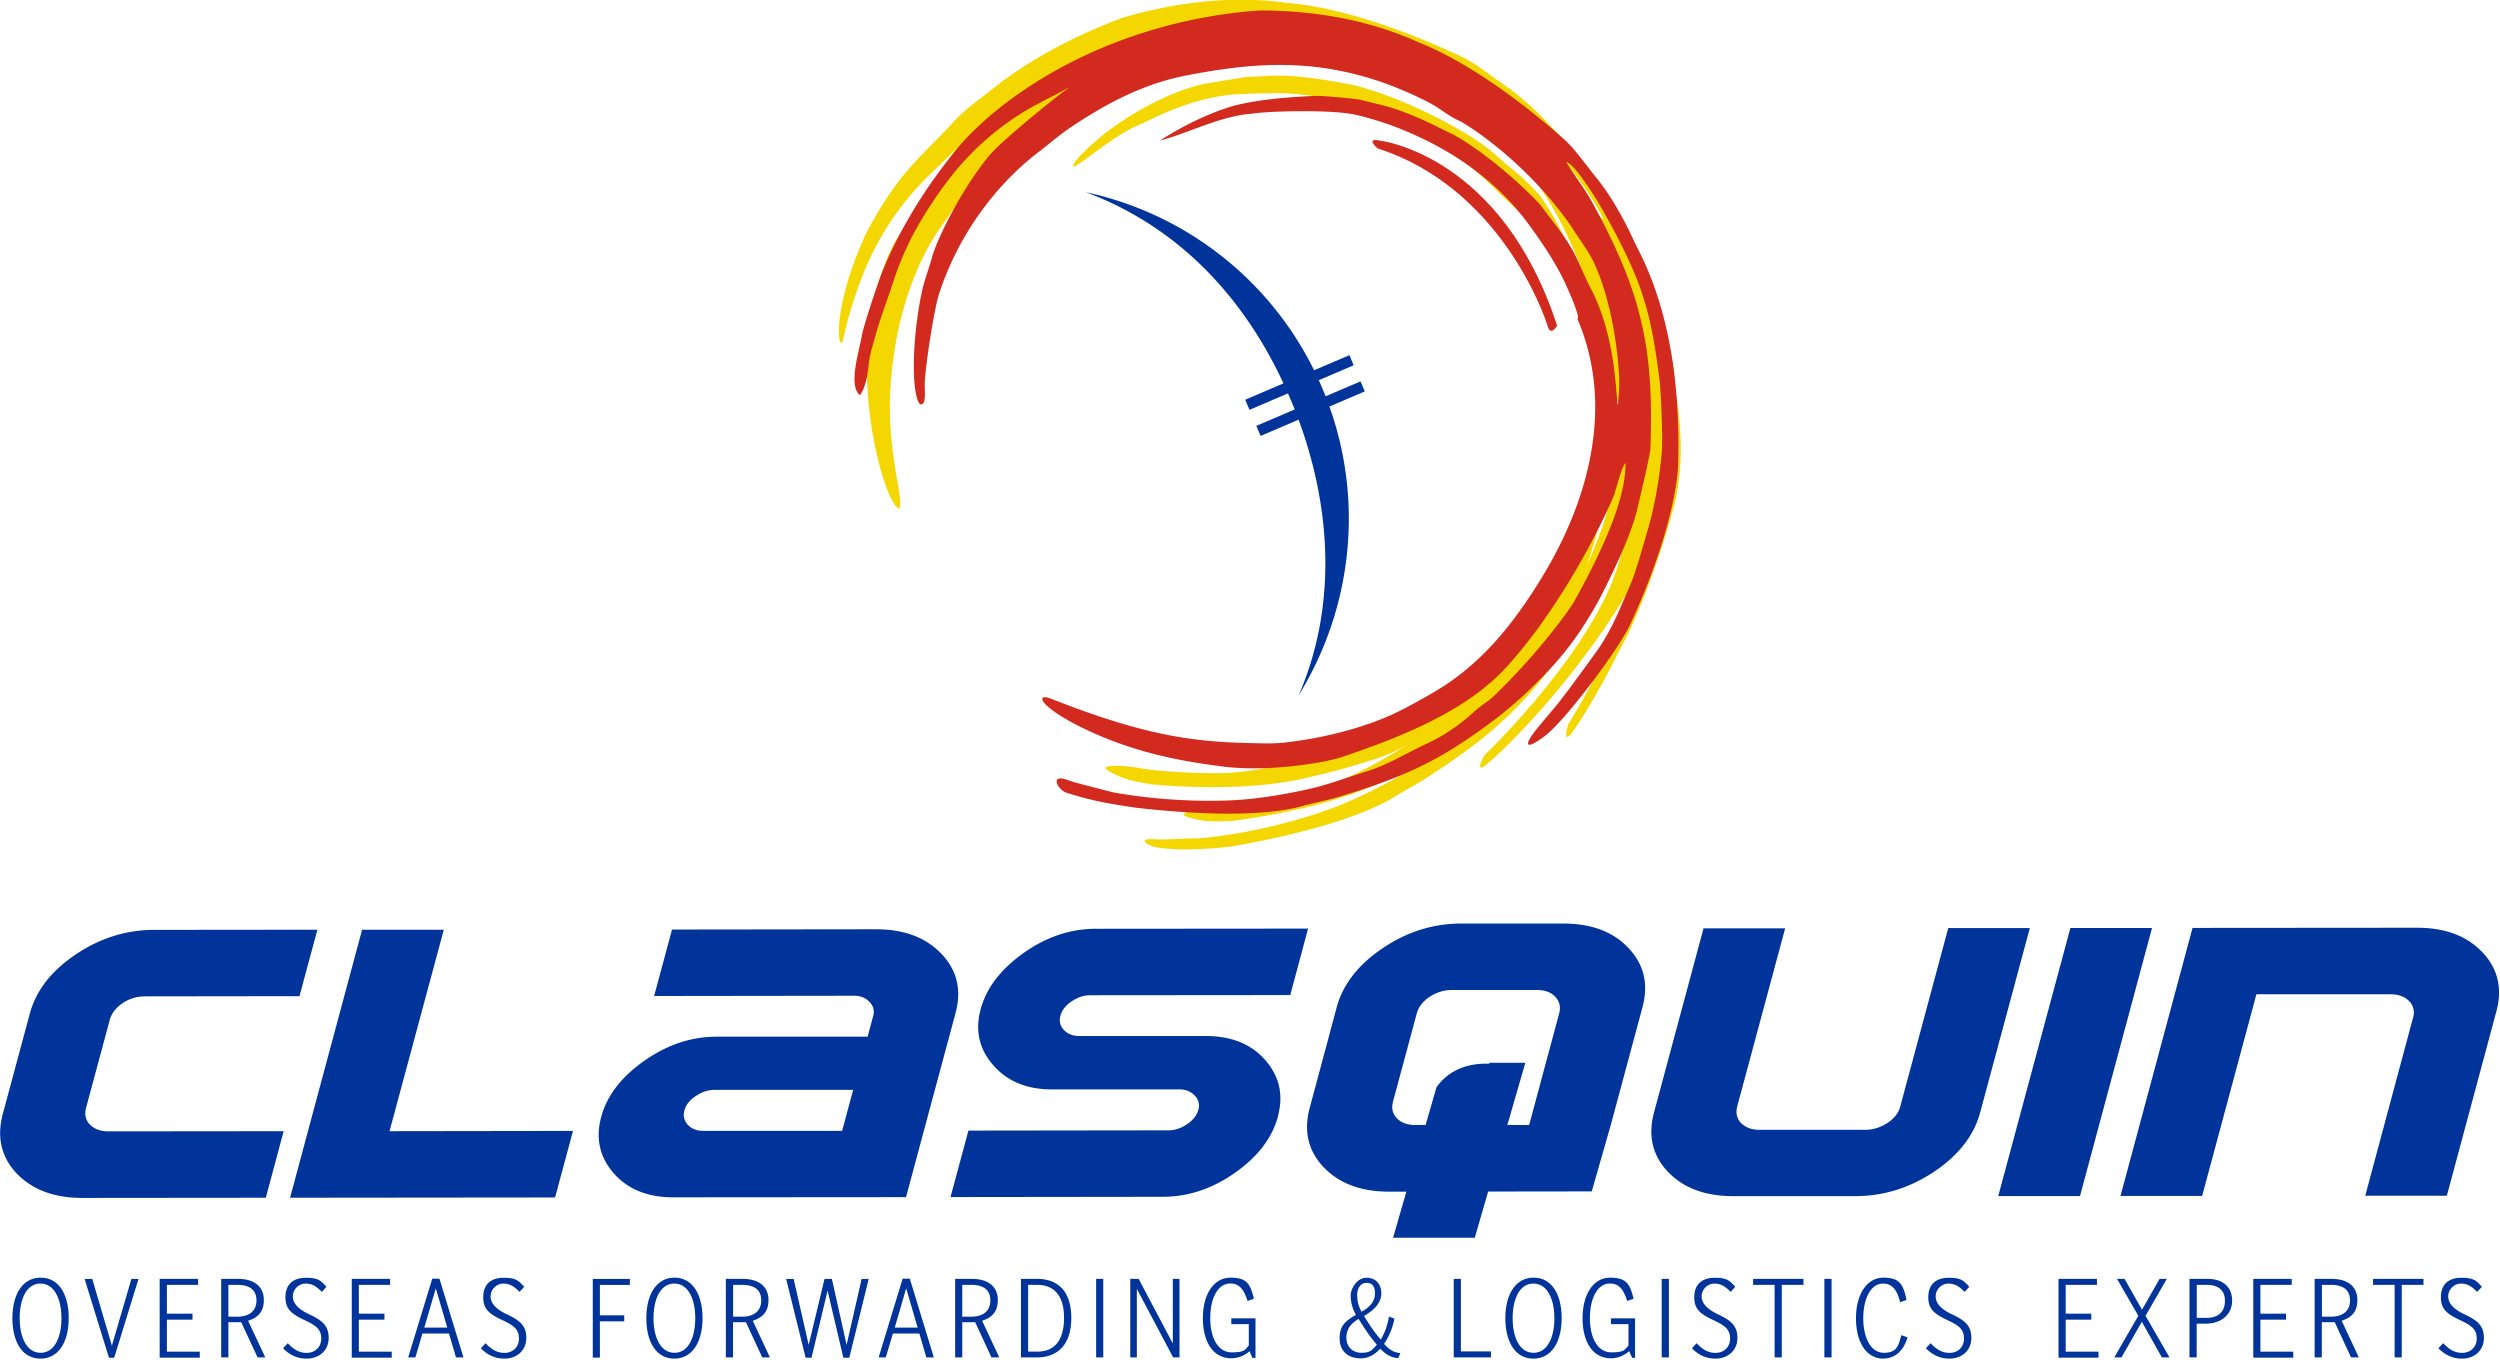 <svg xmlns="http://www.w3.org/2000/svg" width="114" height="62"><path style="stroke:none;fill-rule:nonzero;fill:#f4d701;fill-opacity:1" d="M65.008 33.379c1.894-1.316 3.297-2.809 4.035-3.856.309-.433.66-.992 1-1.543 1.39-2.242 2.187-4.527 2.644-7.332l.465-4.937c.168 1.832.578 6.047-.644 9.625-.602 2.273-2.195 4.574-4.84 7.398-.473.5-1.078 1.016-1.645 1.344-1.289.75-1.918 1.055-3.28 1.703-2.134.926-4.602 1.395-6.556 1.653-.656.011-1.113.093-1.98-.157-.797-.226.652-.437 1.441-.46.465-.012 2.352-.262 3.633-.583 1.41-.351 2.965-1.113 4.258-1.886.512-.309.992-.649 1.461-.973"/><path style="stroke:none;fill-rule:nonzero;fill:#f4d701;fill-opacity:1" d="M67.68 34.45s5.511-5.243 6.297-9.45c1.457-7.848-1.235-14.148-1.235-14.148l2.16 2.12s2.825 7.692 0 12.852c-2.879 5.27-6.91 8.938-7.242 9.13-.328.187-.12-.231.024-.5"/><path style="stroke:none;fill-rule:nonzero;fill:#f4d701;fill-opacity:1" d="M71.504 33.04s3.922-6.177 3.805-10.485c-.223-8.028-3.875-13.79-3.875-13.79l2.355 1.715s4.035 7.106 2.512 12.723c-1.555 5.73-4.457 10.082-4.723 10.332-.258.25-.156-.203-.074-.496"/><path style="stroke:none;fill-rule:nonzero;fill:#f4d701;fill-opacity:1" d="M69.941 10.465c.118-.133-1.386-1.457-1.648-1.727-.648-.664-1.27-1.172-1.984-1.734-2.16-1.688-4.743-2.512-7.434-2.734-.621-.051-1.727-.004-2.367.023-1.93.09-3.66.969-4.36 1.312-1.363.497-3.078 2.125-3.218 1.977-.059-.172 1.03-1.238 1.992-1.894.723-.5 2.223-1.43 3.828-1.825.262-.062 1.844-.32 2.11-.355 0 0 .972-.043 1.152-.055 1.402-.047 3.195.34 3.351.363.23.032.453.086.715.157 1.969.558 3.848 1.586 4.32 1.863.774.422 1.399.848 2.036 1.434.52.476.859.632 1.804 1.671 1.407 1.989 2.086 4.364 2.375 4.98-.144-.835-.34-1.218-.453-1.523-1.125-3.043-2.453-4.582-2.719-4.828-.37-.383-.921-.777-1.347-1.172-2.895-2.316-6.078-3.21-6.489-3.261-.511-.063-1.039-.32-1.57-.414-.797-.145-1.61-.262-2.422-.293-3.441-.137-6.008.8-8.937 2.328-1.703.887-3.082 2.148-4.535 3.883-.426.507-.774 1.074-1.164 1.605-1.133 1.54-2.2 4.18-2.383 7.594-.153 2.91.707 5.129.386 5.363-.554-.383-1.23-2.918-1.394-5.066-.05-.684-.09-1.325-.102-2.215.043-1.192.582-3.594 1.348-4.926.293-.508 2.836-4.418 2.898-4.36-.601.669-1.25 1.204-1.863 1.864a13.063 13.063 0 0 0-2.562 4.137c-.375.98-.657 1.898-.856 2.843-.16.739-.66-1.109 1.047-4.843.43-.817.844-1.5 1.422-2.285.758-1.024 1.687-1.832 2.531-2.758.543-.602 1.137-1.004 1.852-1.57C47.465 2.296 50.043 1.23 51.223.8 53.672.09 56.176-.211 58.695.129c.313.043 3.024.156 7.903 2.43.656.304 1.27.816 2 1.316.96.66 1.843 1.547 2.593 2.402.559.645 3.297 3.09 4.973 9.653.031.125.668 2.699-.082 7.742-.187 1.234-1.473 4.723-2.238 5.973-.465.753-1.403 1.777-.676.082.129-.297.617-1.426.684-1.665.02.02.98-2.875 1.058-3.125.387-1.242.512-2 .645-2.984.097-.703.07-1.738.078-2.555a19.504 19.504 0 0 0-.39-3.902c-.145-.746-.88-2.832-1.02-3.164-.649-1.539-1.258-2.75-1.914-3.695-.965-1.485-2.907-3.32-3.184-3.575-.34-.316-1.719-1.542-2.05-1.464.546.5 1.136.906 1.663 1.433 3.473 3.438 4.793 5.844 5.946 10.45.07.347.175 2.378.191 2.765.023.484.094 1.54-.492 4.598-.309 1.457-.715 2.699-1.336 3.926-.91 1.812-1.766 3.062-3.117 4.644-1.438 1.695-3.02 2.852-4.86 4.047-.343.223-.89.52-1.257.738-.235.125-1.786 1.356-7.61 2.395-.988.113-2.293.215-3.387.058-.48-.07-1.004-.422-.218-.386.48.023.914 0 1.343-.02.422-.016.809-.012 1.153-.055a25.423 25.423 0 0 0 5.078-1.132c1.191-.399 2.187-.88 3.242-1.442 1.14-.617 1.734-1.11 2.664-1.722.89-.586 1.602-1.391 2.39-2.09a8.637 8.637 0 0 0 1.712-2.055c.218-.371.53-.703.699-1 1.531-2.684 2.305-5 2.375-5.328 1.094-4.817.68-4.434.523-5.152-.156.168-.09-.45-.129-.153-.035.293-.578 4.727-2.644 9.278-1.063 2.097-3.102 4.007-6.281 6.21-.563.391-1.27.762-1.891.965-1.41.457-2.094.633-3.559.97-2.277.46-4.793.394-6.75.23-.64-.122-1.109-.145-1.906-.575-.734-.39.735-.289 1.508-.144.453.086 2.355.242 3.676.199 1.453-.043 3.129-.46 4.554-.941.567-.192 1.102-.418 1.633-.637 2.13-.887 3.809-2.055 4.75-2.914.395-.363 1.004-.727 1.453-1.192 1.829-1.902 3.407-4.246 4.09-6.8 1.102-4.125.477-8.922-2.367-12.336"/><path style="stroke:none;fill-rule:nonzero;fill:#d22a1f;fill-opacity:1" d="M71.938 14.531c.144-.094-.586-1.691-.758-2.011-.422-.793-.856-1.434-1.368-2.149-1.542-2.16-3.707-3.629-6.144-4.57-.563-.219-1.586-.543-2.203-.63-1.203-.163-3.649-.105-4.39.016-1.403.09-2.95.915-4.184 1.22.949-.598 1.957-1.118 3.023-1.477 1.078-.364 2.762-.504 4.098-.559.258-.012 1.734.125 1.992.172 0 0 .914.223 1.082.266 1.316.336 2.871 1.187 3.008 1.246.21.09.394.203.617.34 1.676 1.054 3.137 2.523 3.496 2.906.473.64.961 1.21 1.395 1.926.363.593.62 1.324.925 1.902 1.149 2.2 1.141 4.71 1.246 5.363.09-.812.07-1.21.047-1.527-.215-3.125-1.082-4.926-1.261-5.23-.243-.454-.645-.973-.934-1.45-2.055-2.941-4.762-4.644-5.129-4.8-.457-.2-.879-.579-1.344-.813a17.05 17.05 0 0 0-2.164-.934c-3.148-1.07-5.781-.902-8.91-.293-1.816.356-3.433 1.145-5.254 2.36-.531.355-1.004.78-1.515 1.168-1.47 1.117-3.47 3.297-4.489 6.43-.215.663-.578 2.968-.648 3.964-.031.422.105 1.164-.227 1.063-.406-.504-.347-3.04.082-5.075.137-.644.278-.914.508-1.742.36-1.097 1.488-3.226 2.586-4.531.64-.766 3.824-3.316 3.867-3.246-.738.457-1.484.773-2.23 1.219a12.62 12.62 0 0 0-3.496 3.129 19.27 19.27 0 0 0-1.567 2.406 13.629 13.629 0 0 0-.93 2.164c-.234.734-.628 1.762-.835 2.527-.117.422-.266.864-.313 1.301-.043.426-.129 1.082-.406 1.441-.547-.437-.02-2.066.078-2.664.098-.582.875-2.836.95-2.98.12-.281 1.152-3.008 3.745-5.996a15.572 15.572 0 0 1 1.938-1.727C50.859.953 56.309.546 57.512.476c2.465.016 4.863.422 7.105 1.422.278.13 2.758.973 6.664 4.414.524.465.953 1.102 1.492 1.766.711.875 1.293 1.942 1.75 2.938.344.746 2.215 3.765 1.993 10.3-.004.13-.114 2.684-2.172 7.149-.508 1.094-2.653 3.973-3.692 4.922-.64.57-1.578 1.058-.441-.313.195-.238.934-1.094 1.062-1.297.012.02 1.493-2.011 1.633-2.218.7-1.047 1.016-1.954 1.41-2.829.274-.628.532-1.59.758-2.347.364-1.211.586-2.465.7-3.727.066-.73-.047-2.863-.087-3.207-.19-1.61-.421-2.89-.773-3.949-.496-1.637-1.8-3.867-1.984-4.184-.23-.386-1.172-1.894-1.504-1.918.37.614.804 1.153 1.156 1.786 2.281 4.132 2.856 6.726 2.672 11.308-.027.344-.484 2.254-.57 2.613-.11.457-.336 1.454-1.704 4.125-.68 1.266-1.394 2.305-2.3 3.274-1.332 1.43-2.465 2.348-4.145 3.45-1.793 1.175-3.574 1.812-5.605 2.417-.375.113-.965.234-1.367.336-.254.055-2.02.77-7.7.133-1.136-.164-1.965-.29-3.21-.684-.45-.14-.762-.86-.04-.61.438.157.844.25 1.25.352.399.102.75.211 1.082.266a25.4 25.4 0 0 0 5.008.34c1.211-.047 2.266-.219 3.395-.45 1.226-.257 1.91-.55 2.933-.867.989-.3 1.86-.851 2.782-1.277a8.447 8.447 0 0 0 2.14-1.441c.305-.282.68-.5.918-.73 2.145-2.071 3.488-4.009 3.649-4.29 2.32-4.16 2.32-5.62 2.363-6.332-.188.113-.445 1.266-.559 1.524-1.008 2.351-2.953 5.718-4.965 7.87-1.554 1.653-3.964 2.864-7.5 4.036-.632.207-3.394.723-5.64.367-2.067-.27-4.067-.719-6.196-1.766-1.988-1-2.02-1.55-1.363-1.293 4.344 1.715 6.524 1.961 9 2.028.574.012 1.094.039 1.64-.02 2.208-.242 4.083-.855 5.188-1.402.465-.227 1.02-.535 1.559-.848 2.21-1.258 3.719-3.156 5.043-5.332 2.137-3.52 3.285-7.84 1.574-11.777"/><path style="stroke:none;fill-rule:nonzero;fill:#00349a;fill-opacity:1" d="M60.297 17.703A15.158 15.158 0 0 0 49.52 8.766c4.246 1.586 7.406 4.898 9.32 9.421 1.91 4.52 2.191 9.348.379 13.52 2.508-4.07 3.082-9.262 1.078-14.004"/><path style="stroke:none;fill-rule:nonzero;fill:#00349a;fill-opacity:1" d="m62.234 17.848-4.75 2.03-.195-.46 4.75-2.027ZM61.727 16.656l-4.75 2.032-.196-.461 4.754-2.032Zm0 0"/><path style="stroke:none;fill-rule:nonzero;fill:#d22a1f;fill-opacity:1" d="M62.953 6.418s5.527.652 8.05 8.43c0 0-.288.53-.437.011-.144-.52-2.187-6.316-7.754-8.093 0 0-.585-.516.133-.348"/><path style="stroke:none;fill-rule:nonzero;fill:#00349a;fill-opacity:1" d="M1.844 61.953c-.828 0-1.278-.77-1.278-1.844s.457-1.847 1.29-1.847c.835 0 1.277.773 1.277 1.847 0 1.075-.457 1.844-1.29 1.844Zm0-3.422c-.621 0-.946.684-.946 1.578 0 .899.332 1.578.954 1.578.62 0 .949-.68.949-1.578 0-.894-.336-1.578-.957-1.578ZM5.215 61.914h-.246l-1.11-3.594h.348l.895 3.043.89-3.043h.324l-1.109 3.594ZM7.281 61.898v-3.582h1.754v.274H7.61v1.312h1.168v.274H7.61v1.46h1.5v.274H7.281ZM11.746 61.898 11 60.293h-.586v1.605h-.328v-3.582h.754c.793 0 1.191.383 1.191.965s-.312.809-.719.946l.786 1.671h-.364Zm-.922-3.308h-.41v1.45h.414c.492 0 .867-.224.867-.743 0-.52-.367-.707-.87-.707ZM13.977 61.953c-.485 0-.825-.219-1.067-.473l.211-.23c.246.25.484.441.863.441.383 0 .664-.261.664-.652 0-.39-.191-.574-.722-.824-.598-.281-.91-.488-.91-1.059 0-.574.332-.89.945-.89.61 0 .691.172.926.41l-.211.234c-.23-.234-.426-.379-.742-.379a.594.594 0 0 0-.582.582c0 .305.242.582.734.813.559.261.902.496.902 1.078 0 .582-.437.95-1.008.95ZM16.04 61.898v-3.582h1.75v.274h-1.427v1.312h1.168v.274h-1.168v1.46h1.5v.274H16.04ZM20.793 61.898l-.32-1.09h-1.211l-.32 1.09h-.329l1.098-3.59h.328l1.094 3.59h-.348Zm-.922-3.144-.523 1.785h1.047l-.52-1.785ZM22.996 61.953c-.484 0-.824-.219-1.07-.473l.215-.23c.242.25.484.441.863.441s.66-.261.66-.652c0-.39-.187-.574-.719-.824-.597-.281-.91-.488-.91-1.059 0-.574.328-.89.942-.89.613 0 .687.172.93.41l-.216.234c-.23-.234-.425-.379-.742-.379a.593.593 0 0 0-.578.582c0 .305.238.582.727.813.558.261.902.496.902 1.078 0 .582-.434.95-1.004.95ZM27.355 58.59v1.39h1.11v.274h-1.11v1.652h-.324V58.32h1.692v.274h-1.371ZM30.75 61.953c-.832 0-1.277-.77-1.277-1.844s.457-1.847 1.285-1.847c.828 0 1.277.773 1.277 1.847 0 1.075-.457 1.844-1.289 1.844Zm0-3.422c-.621 0-.95.684-.95 1.578 0 .899.337 1.578.958 1.578.62 0 .945-.68.945-1.578 0-.894-.332-1.578-.953-1.578ZM34.758 61.898l-.742-1.605h-.59v1.605h-.328v-3.582h.754c.796 0 1.191.383 1.191.965s-.313.809-.715.946l.781 1.671h-.363Zm-.914-3.308h-.414v1.45h.418c.488 0 .863-.224.863-.743 0-.52-.367-.707-.867-.707ZM38.727 61.914h-.27l-.719-3.062-.734 3.062h-.266l-.89-3.594h.343l.684 3.008.723-3.008h.336l.671 3.008.684-3.008h.324ZM42.242 61.898l-.32-1.09h-1.207l-.324 1.09h-.325l1.094-3.59h.328l1.094 3.59h-.348Zm-.922-3.144-.52 1.785h1.044l-.52-1.785ZM45.21 61.898l-.741-1.605h-.59v1.605h-.324v-3.582h.754c.793 0 1.191.383 1.191.965s-.313.809-.715.946l.781 1.671h-.359Zm-.917-3.308h-.414v1.45h.418c.488 0 .863-.224.863-.743 0-.52-.367-.707-.867-.707ZM47.277 61.898h-.722v-3.582h.726c1.067 0 1.57.68 1.57 1.782 0 1.101-.515 1.8-1.581 1.8Zm.016-3.308h-.41v3.043h.422c.824 0 1.215-.57 1.215-1.535s-.407-1.508-1.23-1.508ZM49.984 61.898v-3.582h.325v3.582ZM53.496 61.898 51.84 58.77v3.128h-.3v-3.582h.382l1.558 2.946v-2.946h.305v3.582ZM57.113 61.926l-.133-.313a1.26 1.26 0 0 1-.828.325c-.84 0-1.3-.754-1.3-1.829 0-1.074.48-1.847 1.261-1.847.778 0 .899.316 1.067.96l-.293.102c-.168-.543-.387-.797-.785-.797-.575 0-.914.684-.914 1.578 0 .899.347 1.563.984 1.563.633 0 .601-.145.773-.309v-.98h-.797v-.262h1.102v1.801h-.129ZM63.766 61.926c-.266 0-.528-.117-.825-.426-.25.273-.554.441-.89.441-.598 0-.965-.351-.965-.914 0-.566.25-.785.746-1.07a1.802 1.802 0 0 1-.242-.875c0-.324.289-.816.719-.816s.68.293.68.707-.298.754-.79 1.035c.29.472.461.719.762 1.078.18-.293.312-.664.375-1.05l.25.093a3.085 3.085 0 0 1-.473 1.152c.254.285.469.399.742.418l-.093.227Zm-1.817-1.781c-.383.226-.554.488-.554.867s.265.675.687.675c.422 0 .496-.136.703-.37-.312-.36-.523-.676-.836-1.18Zm.356-1.645c-.285 0-.418.281-.418.555 0 .273.058.504.199.761.406-.23.613-.484.613-.836 0-.347-.14-.48-.39-.48ZM66.29 61.898v-3.582h.327v3.309h1.371v.273ZM69.922 61.953c-.832 0-1.277-.77-1.277-1.844s.457-1.847 1.289-1.847c.836 0 1.277.773 1.277 1.847 0 1.075-.457 1.844-1.285 1.844Zm0-3.422c-.621 0-.945.684-.945 1.578 0 .899.332 1.578.953 1.578.62 0 .949-.68.949-1.578 0-.894-.336-1.578-.957-1.578ZM74.426 61.926l-.133-.313c-.223.188-.5.325-.828.325-.844 0-1.3-.754-1.3-1.829 0-1.074.483-1.847 1.257-1.847.777 0 .902.316 1.07.96l-.293.102c-.168-.543-.386-.797-.785-.797-.574 0-.914.684-.914 1.578 0 .899.348 1.563.98 1.563.637 0 .606-.145.778-.309v-.98h-.797v-.262h1.098v1.801h-.125ZM75.773 61.898v-3.582h.329v3.582ZM78.219 61.953c-.485 0-.824-.219-1.067-.473l.211-.23c.246.25.485.441.864.441.382 0 .664-.261.664-.652 0-.39-.192-.574-.723-.824-.598-.281-.91-.488-.91-1.059 0-.574.332-.89.945-.89.61 0 .688.172.926.41l-.211.234c-.23-.234-.426-.379-.742-.379a.594.594 0 0 0-.582.582c0 .305.242.582.73.813.555.261.903.496.903 1.078 0 .582-.438.95-1.008.95ZM81.25 58.59v3.308h-.328V58.59h-.98v-.274h2.296v.274h-.992ZM83.191 61.898v-3.582h.329v3.582ZM85.887 61.953c-.801 0-1.254-.77-1.254-1.844s.488-1.847 1.25-1.847.906.324 1.055 1.015l-.293.102c-.141-.578-.375-.848-.778-.848-.558 0-.902.684-.902 1.578 0 .899.347 1.578.937 1.578.586 0 .657-.289.801-.804l.281.101c-.187.63-.59.965-1.093.965ZM88.89 61.953c-.484 0-.824-.219-1.07-.473l.215-.23c.242.25.485.441.863.441.383 0 .66-.261.66-.652 0-.39-.187-.574-.718-.824-.598-.281-.91-.488-.91-1.059 0-.574.332-.89.941-.89.613 0 .688.172.93.41l-.215.234c-.23-.234-.426-.379-.742-.379a.593.593 0 0 0-.578.582c0 .305.238.582.73.813.555.261.899.496.899 1.078 0 .582-.434.95-1.004.95ZM93.867 61.898v-3.582h1.754v.274h-1.426v1.312h1.168v.274h-1.168v1.46h1.496v.274h-1.82ZM98.582 61.898l-.914-1.625-.93 1.625h-.328L97.508 60l-.973-1.684h.344l.797 1.407.8-1.407h.333L97.836 60l1.094 1.898ZM100.578 60.36h-.41v1.538h-.328v-3.582h.808c.762 0 1.137.403 1.137.996 0 .598-.457 1.047-1.21 1.047Zm.05-1.77h-.456v1.504h.469c.464 0 .816-.246.816-.77 0-.523-.344-.734-.824-.734ZM102.75 61.898v-3.582h1.754v.274h-1.43v1.312h1.168v.274h-1.168v1.46h1.5v.274h-1.824ZM107.207 61.898l-.742-1.605h-.59v1.605h-.328v-3.582h.758c.797 0 1.191.383 1.191.965s-.312.809-.715.946l.781 1.671h-.359Zm-.914-3.308h-.414v1.45h.418c.488 0 .863-.224.863-.743 0-.52-.367-.707-.867-.707ZM109.52 58.59v3.308h-.325V58.59h-.984v-.274h2.3v.274ZM112.262 61.953c-.48 0-.825-.219-1.07-.473l.218-.23c.242.25.485.441.863.441.383 0 .665-.261.665-.652 0-.39-.192-.574-.723-.824-.598-.281-.91-.488-.91-1.059 0-.574.332-.89.941-.89.613 0 .692.172.93.41l-.219.234c-.23-.234-.426-.379-.742-.379a.593.593 0 0 0-.578.582c0 .305.238.582.726.813.559.261.903.496.903 1.078 0 .582-.434.95-1.004.95ZM12.117 54.617l-8.37.008c-1.274 0-2.267-.371-2.985-1.113-.707-.754-.914-1.653-.637-2.707l1.234-4.582c.282-1.047.973-1.942 2.082-2.692 1.11-.75 2.305-1.129 3.594-1.129l7.438-.007-.817 3.03-7.066.009a1.8 1.8 0 0 0-1.012.32c-.3.207-.496.465-.574.754l-1.078 4.004c-.082.3-.028.554.168.761.21.211.488.317.843.317l7.997-.008-.813 3.035ZM25.313 54.605l-12.086.012 3.285-12.222h3.726c0-.004-2.476 9.187-2.476 9.187l8.367-.012-.817 3.032ZM41.305 54.59l-10.602.008c-1.168 0-2.074-.364-2.719-1.098-.64-.734-.832-1.594-.57-2.566.258-.965.91-1.817 1.95-2.551 1.042-.735 2.14-1.11 3.316-1.11h6.883l.253-.941a.623.623 0 0 0-.164-.64c-.175-.188-.406-.286-.707-.286l-9.117.012.817-3.031 9.296-.012c1.29 0 2.282.375 2.993 1.125.71.746.921 1.64.64 2.688l-2.261 8.406m-2.91-3.032.5-1.863H32.57c-.3.004-.586.102-.855.29-.27.179-.438.394-.504.644a.66.66 0 0 0 .148.652c.172.188.41.281.707.281h6.332ZM58.277 50.906c-.261.973-.91 1.832-1.953 2.567-1.047.738-2.144 1.101-3.308 1.101l-9.672.012.816-3.031 9.117-.012c.297 0 .582-.094.856-.281.277-.188.445-.407.512-.657a.626.626 0 0 0-.165-.644c-.171-.188-.406-.285-.707-.285h-5.765c-1.168.011-2.074-.364-2.715-1.102-.645-.734-.836-1.59-.574-2.558.261-.965.91-1.813 1.945-2.551 1.043-.742 2.145-1.113 3.316-1.113l9.668-.008-.812 3.031-9.117.008c-.301 0-.586.097-.86.285-.265.18-.433.395-.5.64a.65.65 0 0 0 .149.653c.172.184.406.281.707.281h5.765c1.168 0 2.075.363 2.72 1.102.64.734.835 1.586.573 2.554M90.297 50.719c-.277 1.05-.977 1.953-2.09 2.703-1.125.75-2.32 1.121-3.594 1.121H79.04c-1.273.004-2.27-.363-2.984-1.11-.707-.75-.914-1.652-.633-2.703l2.258-8.398h3.722l-2.183 8.11c-.078.3-.028.554.168.765.215.211.496.313.843.313h4.832c.348 0 .688-.11 1.012-.317.309-.207.508-.46.582-.766l2.184-8.117h3.719l-2.262 8.399M94.848 54.54H91.12l3.29-12.224h3.722L94.848 54.54ZM111.574 54.527h-3.719l2.18-8.12a.744.744 0 0 0-.176-.755c-.207-.207-.488-.312-.84-.312h-6.128c0 .004-2.473 9.195-2.473 9.195h-3.723l3.285-12.222 10.23-.008c1.286 0 2.278.37 2.99 1.12.706.75.917 1.645.636 2.688l-2.258 8.407M72.586 54.328l-9.246.012c-1.274 0-2.27-.371-2.985-1.117-.707-.75-.914-1.653-.632-2.703l1.23-4.586c.281-1.04.977-1.938 2.086-2.688 1.11-.754 2.305-1.129 3.586-1.133h4.652c1.282 0 2.278.367 2.985 1.121.707.75.918 1.645.636 2.692l-1.445 5.367-.867 3.031m-2.856-3.027 1.368-5.082c.078-.297.02-.547-.176-.758-.188-.207-.469-.312-.832-.312h-3.906c-.348 0-.688.109-1.008.32-.305.21-.5.465-.574.758l-1.079 4c-.082.3-.027.554.168.765.207.211.489.313.84.313h5.203v-.004Zm0 0"/><path style="stroke:none;fill-rule:nonzero;fill:#00349a;fill-opacity:1" d="m67.879 48.465.055.039c-1.325-.047-2.043.527-2.43 1.074l-1.98 6.863h3.726l2.305-7.976h-1.672"/></svg>
